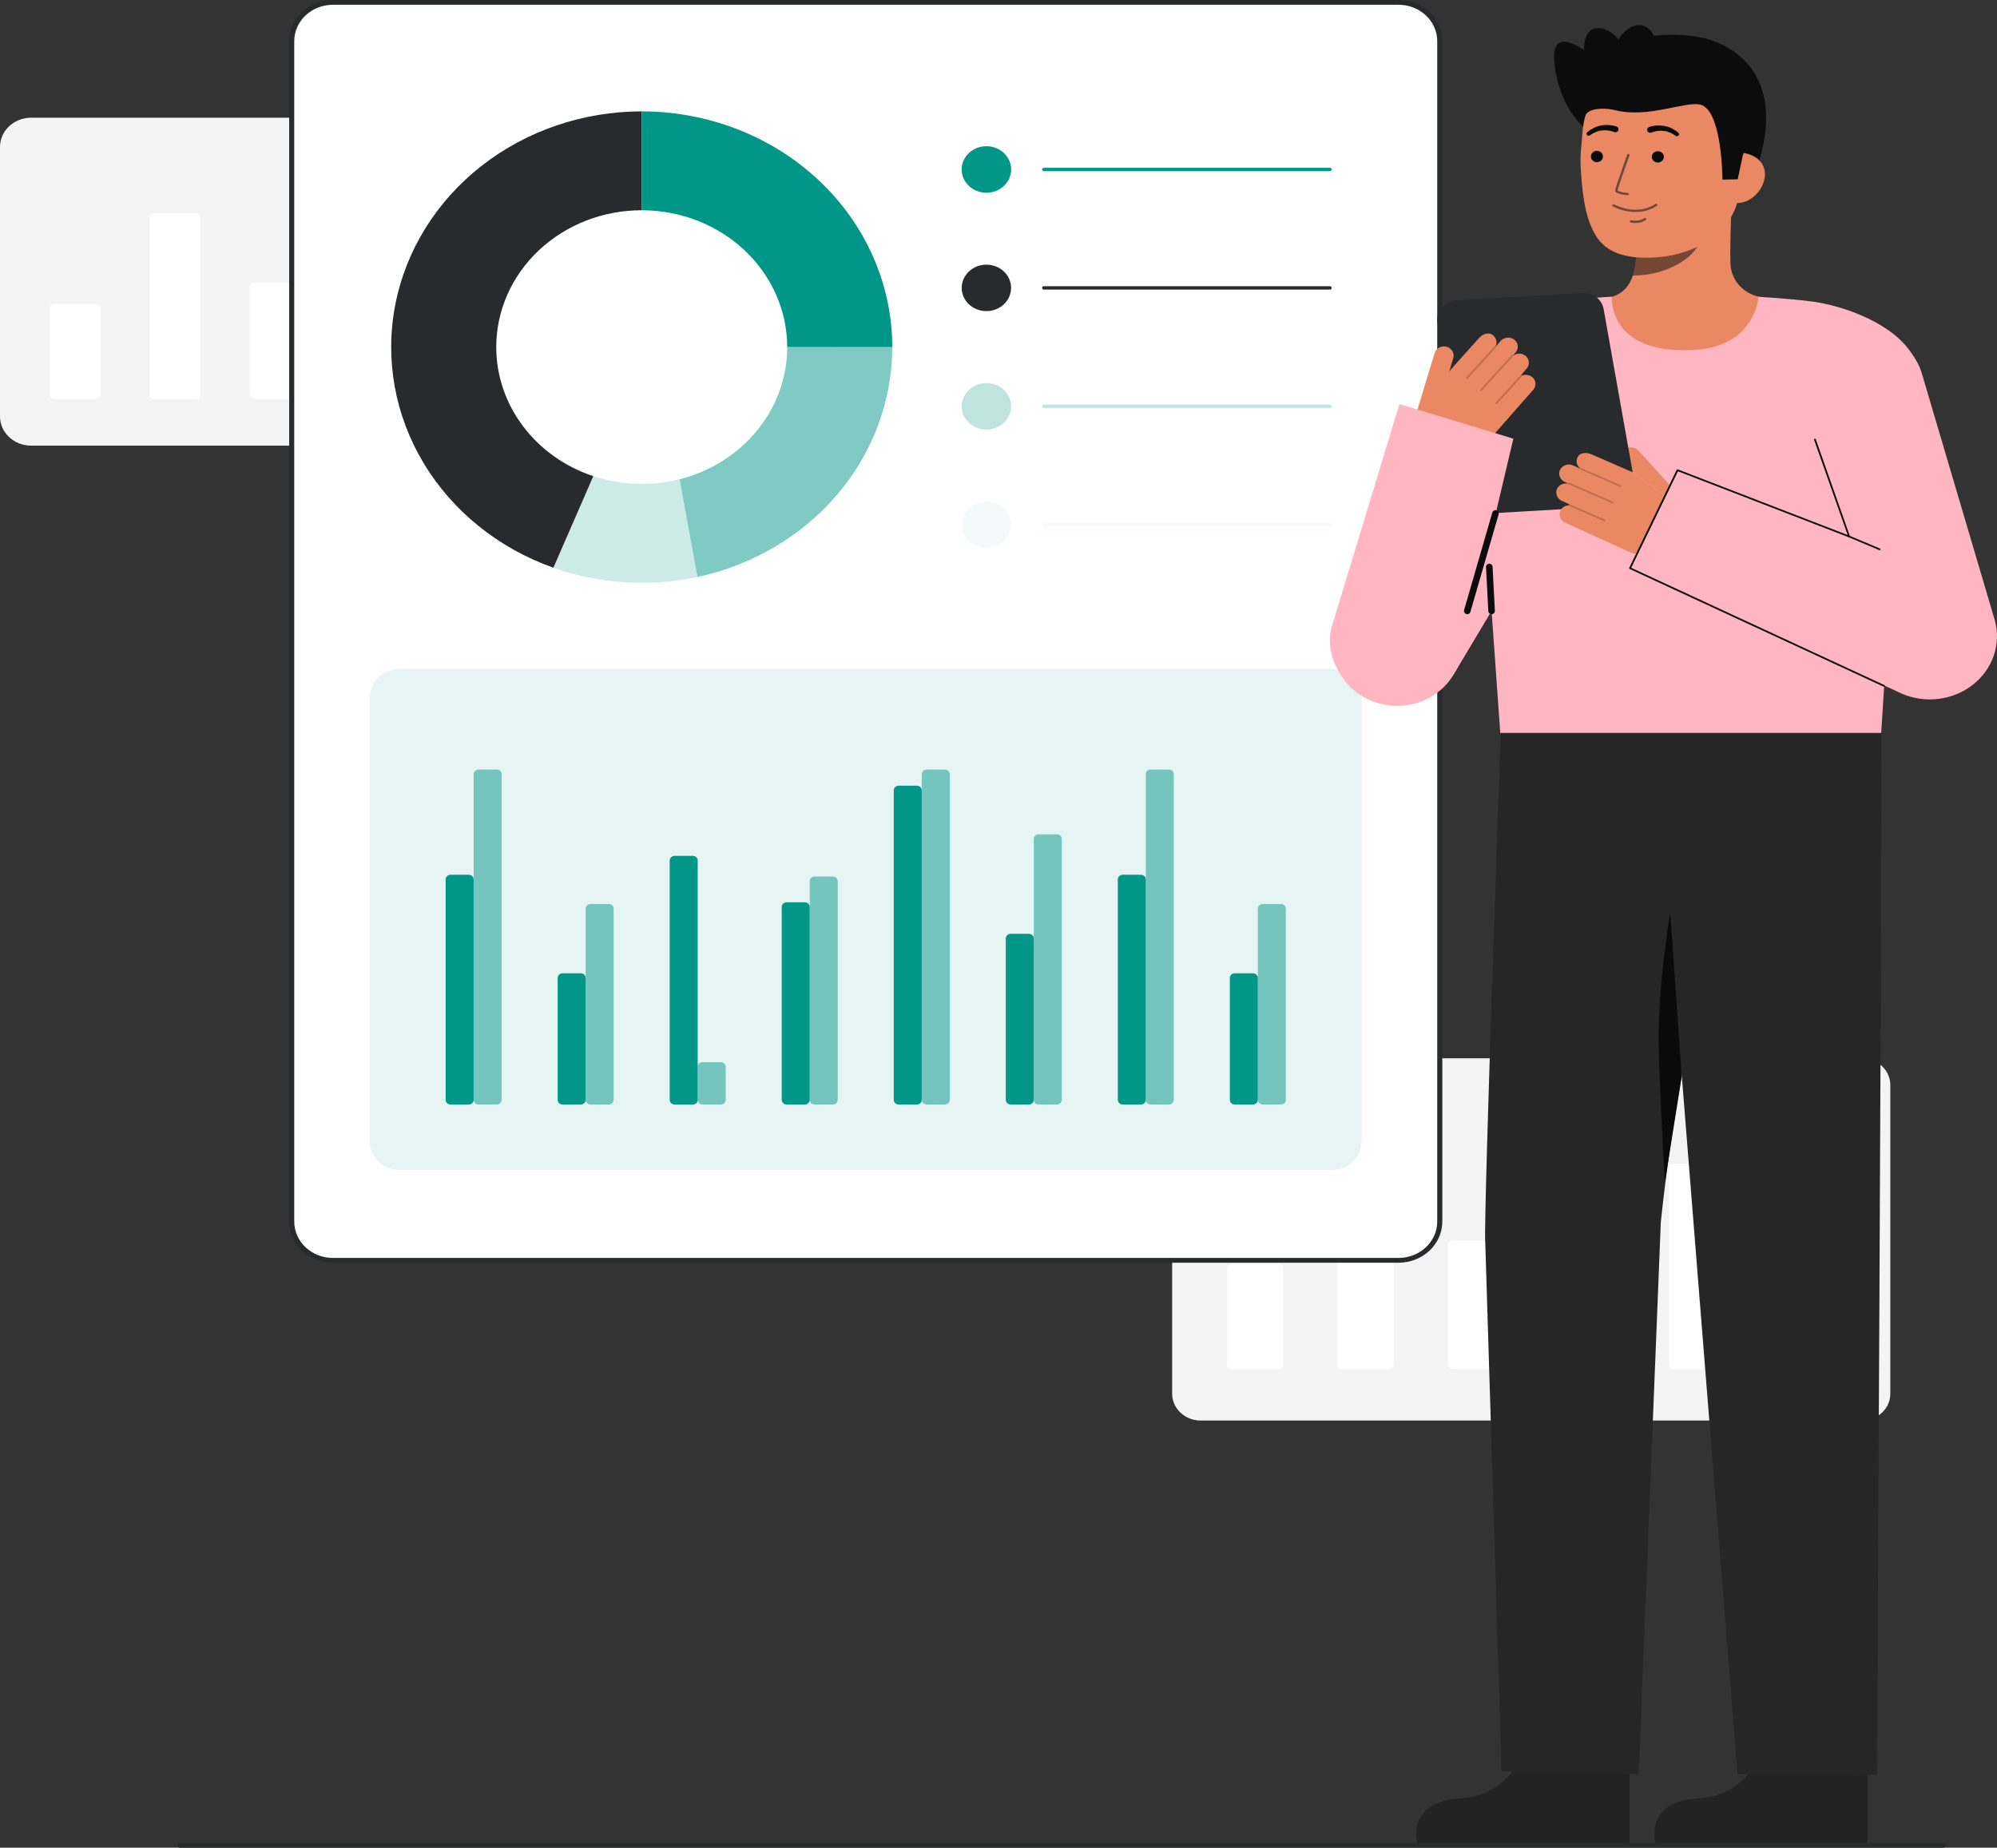 <svg width="228" height="211" viewBox="0 0 228 211" fill="none" xmlns="http://www.w3.org/2000/svg">
<rect x="0" y="0" width="228" height="211" fill="#333333" stroke="none"/>
<path d="M212.568 120.853H137.079C135.283 120.853 133.827 122.223 133.827 123.913V159.161C133.827 160.851 135.283 162.221 137.079 162.221H212.568C214.364 162.221 215.82 160.851 215.82 159.161V123.913C215.82 122.223 214.364 120.853 212.568 120.853Z" fill="#F4F4F4"/>
<path d="M183.746 144.344H178.513C178.194 144.344 177.936 144.587 177.936 144.887V155.802C177.936 156.102 178.194 156.345 178.513 156.345H183.746C184.065 156.345 184.323 156.102 184.323 155.802V144.887C184.323 144.587 184.065 144.344 183.746 144.344Z" fill="white"/>
<path d="M196.358 132.887H191.124C190.806 132.887 190.547 133.131 190.547 133.43V155.802C190.547 156.102 190.806 156.345 191.124 156.345H196.358C196.676 156.345 196.935 156.102 196.935 155.802V133.43C196.935 133.131 196.676 132.887 196.358 132.887Z" fill="white"/>
<path d="M208.969 141.653H203.736C203.418 141.653 203.159 141.896 203.159 142.196V155.802C203.159 156.102 203.418 156.345 203.736 156.345H208.969C209.288 156.345 209.546 156.102 209.546 155.802V142.196C209.546 141.896 209.288 141.653 208.969 141.653Z" fill="white"/>
<path d="M145.91 144.344H140.677C140.358 144.344 140.1 144.587 140.1 144.887V155.802C140.1 156.102 140.358 156.345 140.677 156.345H145.91C146.229 156.345 146.487 156.102 146.487 155.802V144.887C146.487 144.587 146.229 144.344 145.91 144.344Z" fill="white"/>
<path d="M158.522 132.887H153.288C152.97 132.887 152.711 133.131 152.711 133.43V155.802C152.711 156.102 152.97 156.345 153.288 156.345H158.522C158.84 156.345 159.099 156.102 159.099 155.802V133.43C159.099 133.131 158.84 132.887 158.522 132.887Z" fill="white"/>
<path d="M171.134 141.653H165.901C165.582 141.653 165.324 141.896 165.324 142.196V155.802C165.324 156.102 165.582 156.345 165.901 156.345H171.134C171.453 156.345 171.711 156.102 171.711 155.802V142.196C171.711 141.896 171.453 141.653 171.134 141.653Z" fill="white"/>
<path d="M180.856 14.575C180.856 14.575 177.862 12.137 177.45 6.933C177.129 2.905 180.857 5.735 180.857 5.735C180.857 5.735 180.657 2.832 182.863 3.258C185.07 3.685 186.103 6.786 186.103 6.786" fill="#0C0C0C"/>
<path d="M194.355 4.321C194.355 4.321 205.332 6.134 200.331 19.98H197.354" fill="#0C0C0C"/>
<path d="M201.608 198.639C201.608 198.639 200.302 205.008 193.964 205.365C187.626 205.721 189 210.471 189 210.471H213.221V199.084L201.608 198.639Z" fill="#232323"/>
<path d="M214.864 82.438C214.864 82.438 214.787 80.523 214.803 84.866C214.864 101.069 214.29 202.705 214.29 202.705L198.374 202.579L188.733 81.779L214.864 82.438Z" fill="#262626"/>
<path d="M174.43 198.639C174.43 198.639 173.124 205.008 166.786 205.365C160.448 205.721 161.823 210.471 161.823 210.471H186.043V199.084L174.43 198.639Z" fill="#232323"/>
<path d="M171.352 83.695C171.352 83.695 169.363 139.072 169.57 141.779L171.44 202.285L187.092 202.557L189.616 139.589C189.616 139.589 191.271 122.22 195.731 106.091C198.012 97.813 199.386 89.337 199.829 80.795L171.352 83.695Z" fill="#262626"/>
<path d="M192.002 122.958L190.697 104.175C190.697 104.175 189.356 111.983 189.356 118.714C189.356 122.004 190.076 135.029 190.076 135.029L192.002 122.958Z" fill="#0A0A0A"/>
<path d="M181.993 34.374C182.042 34.368 182.583 42.809 193.003 42.073C200.218 41.565 202.79 34.362 202.955 34.362C202.178 34.207 201.216 33.971 200.834 33.89C200.002 33.708 199.248 33.292 198.673 32.697C198.097 32.102 197.728 31.356 197.615 30.559C197.404 29.361 197.761 23.241 197.651 22.03L186.577 24.357C186.732 26.913 187.815 32.84 184.019 33.889C183.388 34.063 182.707 34.223 181.993 34.374Z" fill="#E98862"/>
<path opacity="0.52" d="M186.422 31.467C186.596 30.941 186.708 30.399 186.756 29.85C186.877 28.597 186.853 27.336 186.683 26.088C188.934 25.802 191.054 24.928 192.804 23.565C193.009 24.28 194.14 27.403 193.827 28.081C193.235 29.365 190.454 31.467 186.422 31.467Z" fill="#0C0C0C"/>
<path d="M188.388 29.428C192.773 29.335 198.175 27.072 198.647 21.509L199.072 16.489C199.544 10.926 196.821 6.183 191.255 5.765C185.688 5.347 181.145 9.545 180.673 15.108L180.485 17.33C180.434 18.094 180.439 18.861 180.499 19.624C180.644 21.643 180.869 24.714 182.166 26.862C183.39 28.891 185.586 29.487 188.388 29.428Z" fill="#E98862"/>
<path opacity="0.52" d="M186.728 24.211C185.825 24.192 184.94 23.975 184.144 23.575C184.111 23.559 184.085 23.532 184.074 23.498C184.062 23.465 184.065 23.428 184.082 23.397C184.099 23.366 184.129 23.342 184.164 23.331C184.2 23.32 184.238 23.323 184.272 23.339C185.99 24.16 187.604 24.158 188.939 23.331C188.966 23.314 188.994 23.298 189.022 23.283C189.056 23.267 189.095 23.265 189.13 23.277C189.165 23.288 189.195 23.312 189.211 23.344C189.227 23.376 189.23 23.412 189.217 23.445C189.205 23.479 189.18 23.506 189.146 23.521C189.135 23.527 189.117 23.538 189.094 23.553C188.392 23.989 187.568 24.218 186.728 24.211Z" fill="#0C0C0C"/>
<path opacity="0.52" d="M186.681 25.468C186.517 25.467 186.355 25.453 186.194 25.426C186.176 25.423 186.158 25.417 186.143 25.407C186.127 25.398 186.113 25.386 186.103 25.372C186.092 25.357 186.085 25.341 186.081 25.324C186.076 25.307 186.076 25.29 186.079 25.272C186.082 25.255 186.089 25.239 186.099 25.224C186.109 25.209 186.122 25.197 186.137 25.187C186.152 25.177 186.169 25.17 186.187 25.166C186.205 25.162 186.224 25.162 186.242 25.165C187.209 25.324 187.704 24.933 187.724 24.916C187.753 24.893 187.789 24.881 187.827 24.884C187.864 24.886 187.899 24.902 187.923 24.928C187.948 24.955 187.96 24.99 187.958 25.025C187.955 25.06 187.938 25.093 187.91 25.116C187.556 25.363 187.121 25.488 186.681 25.468Z" fill="#0C0C0C"/>
<path d="M182.325 18.52C182.704 18.52 183.012 18.23 183.012 17.873C183.012 17.515 182.704 17.225 182.325 17.225C181.945 17.225 181.637 17.515 181.637 17.873C181.637 18.23 181.945 18.52 182.325 18.52Z" fill="#0C0C0C"/>
<path d="M189.277 18.561C189.657 18.561 189.965 18.271 189.965 17.913C189.965 17.556 189.657 17.266 189.277 17.266C188.897 17.266 188.589 17.556 188.589 17.913C188.589 18.271 188.897 18.561 189.277 18.561Z" fill="#0C0C0C"/>
<path d="M198.157 23.178C199.849 23.305 201.365 21.705 201.499 20.113C201.634 18.521 200.338 17.54 198.646 17.413L197.684 18.414L196.703 23.069L198.157 23.178Z" fill="#E98862"/>
<path d="M169.046 52.958C169.374 56.587 170.971 79.226 171.287 83.696H214.78C215.026 79.664 216.129 62.037 217.061 54.154C217.951 46.631 219.696 42.865 218.416 40.641C216.326 37.006 210.615 34.906 206.721 34.41C204.343 34.107 200.766 33.89 200.766 33.89C200.766 33.89 200.463 39.654 193.242 39.975C183.412 40.411 184.069 33.89 184.02 33.89C182.427 33.89 173.33 34.838 171.104 36.08C165.04 39.459 168.349 45.268 169.046 52.958Z" fill="#FFB6C1"/>
<path d="M196.655 20.511C196.655 20.511 196.644 12.596 194.14 11.95C192.472 11.519 188.211 13.518 184.462 12.596C182.821 12.193 181.216 12.481 181.003 13.209C180.919 13.498 180.183 9.23 183.012 6.205C185.265 3.796 192.094 3.507 195.12 4.534C203.497 7.378 198.97 17.782 198.97 17.782L198.396 20.474L196.655 20.511Z" fill="#0C0C0C"/>
<g opacity="0.52">
<path d="M185.838 22.287H185.827C185.282 22.248 184.372 22.124 184.403 21.74C184.429 21.422 185.635 18.056 185.773 17.674C185.785 17.641 185.81 17.613 185.843 17.598C185.876 17.583 185.915 17.58 185.949 17.591C185.984 17.602 186.013 17.626 186.03 17.657C186.046 17.689 186.049 17.724 186.037 17.757C185.501 19.248 184.698 21.544 184.68 21.76C184.727 21.855 185.283 21.985 185.848 22.026C185.884 22.029 185.917 22.044 185.94 22.07C185.964 22.095 185.976 22.128 185.975 22.161C185.973 22.195 185.958 22.227 185.933 22.25C185.907 22.274 185.873 22.287 185.838 22.288V22.287Z" fill="#0C0C0C"/>
</g>
<path d="M184.257 15.069C183.817 14.898 183.337 14.839 182.865 14.899C182.625 14.927 182.391 14.989 182.171 15.084C181.946 15.179 181.735 15.301 181.542 15.445L181.526 15.456C181.477 15.492 181.414 15.509 181.351 15.502C181.289 15.495 181.232 15.466 181.192 15.42C181.152 15.374 181.133 15.315 181.139 15.256C181.145 15.197 181.175 15.143 181.223 15.105C181.437 14.918 181.675 14.757 181.932 14.626C182.192 14.492 182.472 14.396 182.763 14.34C183.054 14.281 183.352 14.26 183.649 14.278C183.955 14.293 184.257 14.349 184.546 14.444C184.636 14.475 184.709 14.537 184.75 14.619C184.791 14.7 184.796 14.793 184.764 14.878C184.733 14.963 184.667 15.032 184.581 15.072C184.495 15.111 184.396 15.116 184.305 15.087C184.297 15.084 184.288 15.081 184.28 15.078L184.257 15.069Z" fill="#0C0C0C"/>
<path d="M188.296 14.499C188.87 14.313 189.486 14.277 190.079 14.394C190.37 14.45 190.65 14.546 190.91 14.68C191.167 14.811 191.405 14.972 191.619 15.159C191.666 15.198 191.695 15.252 191.701 15.311C191.707 15.369 191.688 15.428 191.648 15.473C191.609 15.519 191.552 15.548 191.49 15.556C191.428 15.563 191.366 15.547 191.316 15.511L191.3 15.5C191.107 15.355 190.896 15.234 190.671 15.139C190.45 15.044 190.216 14.981 189.976 14.953C189.505 14.893 189.024 14.952 188.585 15.123L188.564 15.132C188.476 15.169 188.376 15.171 188.286 15.139C188.196 15.107 188.123 15.042 188.084 14.959C188.045 14.877 188.042 14.782 188.076 14.698C188.11 14.613 188.179 14.544 188.267 14.507C188.277 14.505 188.286 14.501 188.296 14.499Z" fill="#0C0C0C"/>
<path d="M188.883 6.612C189.392 4.9 188.803 3.249 187.567 2.924C186.332 2.598 184.917 3.722 184.408 5.433C183.899 7.145 184.488 8.796 185.724 9.121C186.96 9.447 188.374 8.323 188.883 6.612Z" fill="#0C0C0C"/>
<path d="M70.672 13.443H3.55C1.589 13.443 0 14.938 0 16.783V47.55C0 49.395 1.589 50.89 3.55 50.89H70.672C72.632 50.89 74.222 49.395 74.222 47.55V16.783C74.222 14.938 72.632 13.443 70.672 13.443Z" fill="#F4F4F4"/>
<path d="M45.188 34.706H40.45C40.162 34.706 39.928 34.926 39.928 35.198V45.079C39.928 45.351 40.162 45.571 40.45 45.571H45.188C45.476 45.571 45.71 45.351 45.71 45.079V35.198C45.71 34.926 45.476 34.706 45.188 34.706Z" fill="white"/>
<path d="M56.605 24.336H51.867C51.579 24.336 51.345 24.556 51.345 24.828V45.079C51.345 45.351 51.579 45.571 51.867 45.571H56.605C56.893 45.571 57.127 45.351 57.127 45.079V24.828C57.127 24.556 56.893 24.336 56.605 24.336Z" fill="white"/>
<path d="M68.022 32.271H63.284C62.995 32.271 62.762 32.491 62.762 32.763V45.079C62.762 45.351 62.995 45.571 63.284 45.571H68.022C68.31 45.571 68.544 45.351 68.544 45.079V32.763C68.544 32.491 68.31 32.271 68.022 32.271Z" fill="white"/>
<path d="M10.938 34.706H6.2C5.912 34.706 5.678 34.926 5.678 35.198V45.079C5.678 45.351 5.912 45.571 6.2 45.571H10.938C11.226 45.571 11.46 45.351 11.46 45.079V35.198C11.46 34.926 11.226 34.706 10.938 34.706Z" fill="white"/>
<path d="M22.355 24.336H17.617C17.328 24.336 17.095 24.556 17.095 24.828V45.079C17.095 45.351 17.328 45.571 17.617 45.571H22.355C22.643 45.571 22.877 45.351 22.877 45.079V24.828C22.877 24.556 22.643 24.336 22.355 24.336Z" fill="white"/>
<path d="M33.771 32.271H29.033C28.745 32.271 28.511 32.491 28.511 32.763V45.079C28.511 45.351 28.745 45.571 29.033 45.571H33.771C34.059 45.571 34.293 45.351 34.293 45.079V32.763C34.293 32.491 34.059 32.271 33.771 32.271Z" fill="white"/>
<path d="M159.678 0.272H38.008C35.411 0.272 33.305 2.254 33.305 4.698V139.501C33.305 141.945 35.411 143.927 38.008 143.927H159.678C162.275 143.927 164.381 141.945 164.381 139.501V4.698C164.381 2.254 162.275 0.272 159.678 0.272Z" fill="white"/>
<path d="M159.677 144.199H38.008C36.684 144.197 35.415 143.702 34.48 142.821C33.544 141.941 33.017 140.746 33.016 139.501V4.698C33.017 3.452 33.544 2.258 34.48 1.378C35.415 0.497 36.684 0.001 38.008 0L159.677 0C161.001 0.001 162.27 0.497 163.206 1.378C164.142 2.258 164.668 3.452 164.67 4.698V139.501C164.668 140.746 164.142 141.941 163.206 142.821C162.27 143.702 161.001 144.197 159.677 144.199ZM38.008 0.544C36.838 0.546 35.716 0.984 34.888 1.762C34.061 2.541 33.596 3.597 33.594 4.698V139.501C33.596 140.602 34.061 141.658 34.888 142.436C35.716 143.215 36.838 143.653 38.008 143.654H159.677C160.847 143.653 161.969 143.215 162.797 142.436C163.624 141.658 164.09 140.602 164.091 139.501V4.698C164.09 3.597 163.624 2.541 162.797 1.762C161.969 0.984 160.847 0.546 159.677 0.544H38.008Z" fill="#292A2E"/>
<path d="M112.619 22.006C114.176 22.006 115.438 20.819 115.438 19.353C115.438 17.888 114.176 16.7 112.619 16.7C111.062 16.7 109.799 17.888 109.799 19.353C109.799 20.819 111.062 22.006 112.619 22.006Z" fill="#FFB6C1"/>
<path d="M112.619 22.006C114.176 22.006 115.438 20.819 115.438 19.353C115.438 17.888 114.176 16.7 112.619 16.7C111.062 16.7 109.799 17.888 109.799 19.353C109.799 20.819 111.062 22.006 112.619 22.006Z" fill="#009688"/>
<path d="M112.619 35.529C114.176 35.529 115.438 34.342 115.438 32.876C115.438 31.411 114.176 30.223 112.619 30.223C111.062 30.223 109.799 31.411 109.799 32.876C109.799 34.342 111.062 35.529 112.619 35.529Z" fill="#292A2E"/>
<path opacity="0.5" d="M112.619 49.052C114.176 49.052 115.438 47.864 115.438 46.399C115.438 44.934 114.176 43.746 112.619 43.746C111.062 43.746 109.799 44.934 109.799 46.399C109.799 47.864 111.062 49.052 112.619 49.052Z" fill="#80CAC3"/>
<path opacity="0.2" d="M112.619 62.575C114.176 62.575 115.438 61.388 115.438 59.922C115.438 58.457 114.176 57.27 112.619 57.27C111.062 57.27 109.799 58.457 109.799 59.922C109.799 61.388 111.062 62.575 112.619 62.575Z" fill="#CCEAE7"/>
<path d="M56.657 39.638C56.658 42.872 57.724 46.025 59.709 48.665C61.694 51.305 64.5 53.3 67.74 54.377L63.183 64.833C56.915 62.611 51.675 58.389 48.376 52.904C45.076 47.42 43.926 41.019 45.125 34.819C46.325 28.618 49.799 23.01 54.941 18.971C60.083 14.933 66.568 12.72 73.266 12.719V24.009C68.861 24.009 64.637 25.656 61.522 28.587C58.407 31.518 56.657 35.493 56.657 39.638Z" fill="#292A2E"/>
<path d="M101.873 39.638H89.875C89.875 35.493 88.125 31.518 85.01 28.587C81.895 25.656 77.671 24.009 73.266 24.009V12.719C80.853 12.719 88.129 15.555 93.494 20.604C98.858 25.652 101.872 32.499 101.873 39.638Z" fill="#009688"/>
<path opacity="0.5" d="M101.873 39.638C101.872 45.737 99.671 51.656 95.63 56.425C91.589 61.194 85.947 64.531 79.628 65.889L77.595 54.73C81.12 53.834 84.233 51.87 86.452 49.142C88.672 46.414 89.875 43.075 89.876 39.639L101.873 39.638Z" fill="#009688"/>
<path opacity="0.2" d="M79.628 65.889C74.155 67.056 68.438 66.689 63.184 64.835L67.741 54.377C70.913 55.425 74.348 55.547 77.595 54.729L79.628 65.889Z" fill="#009688"/>
<path d="M151.836 19.546H119.181C119.127 19.546 119.075 19.526 119.036 19.489C118.998 19.453 118.977 19.404 118.977 19.353C118.977 19.302 118.998 19.253 119.036 19.217C119.075 19.181 119.127 19.161 119.181 19.161H151.836C151.891 19.161 151.943 19.181 151.981 19.217C152.019 19.253 152.041 19.302 152.041 19.353C152.041 19.404 152.019 19.453 151.981 19.489C151.943 19.526 151.891 19.546 151.836 19.546Z" fill="#009688"/>
<path d="M151.836 33.07H119.181C119.127 33.07 119.075 33.05 119.036 33.014C118.998 32.977 118.977 32.928 118.977 32.877C118.977 32.827 118.998 32.778 119.036 32.741C119.075 32.705 119.127 32.685 119.181 32.685H151.836C151.891 32.685 151.943 32.705 151.981 32.741C152.019 32.778 152.041 32.827 152.041 32.877C152.041 32.928 152.019 32.977 151.981 33.014C151.943 33.05 151.891 33.07 151.836 33.07Z" fill="#292A2E"/>
<g opacity="0.5">
<path d="M151.837 46.592H119.181C119.128 46.59 119.078 46.569 119.042 46.533C119.005 46.497 118.984 46.45 118.984 46.4C118.984 46.35 119.005 46.302 119.042 46.266C119.078 46.23 119.128 46.209 119.181 46.207H151.837C151.864 46.206 151.891 46.211 151.917 46.22C151.943 46.229 151.966 46.243 151.986 46.261C152.006 46.279 152.022 46.301 152.032 46.324C152.043 46.348 152.049 46.374 152.049 46.4C152.049 46.426 152.043 46.451 152.032 46.475C152.022 46.499 152.006 46.52 151.986 46.538C151.966 46.556 151.943 46.57 151.917 46.58C151.891 46.589 151.864 46.593 151.837 46.592Z" fill="#80CAC3"/>
</g>
<g opacity="0.2">
<path d="M151.837 60.115H119.181C119.128 60.113 119.078 60.092 119.042 60.056C119.005 60.02 118.984 59.972 118.984 59.923C118.984 59.873 119.005 59.825 119.042 59.789C119.078 59.753 119.128 59.732 119.181 59.73H151.837C151.864 59.729 151.891 59.734 151.917 59.743C151.943 59.752 151.966 59.766 151.986 59.784C152.006 59.802 152.022 59.824 152.032 59.847C152.043 59.871 152.049 59.897 152.049 59.923C152.049 59.949 152.043 59.974 152.032 59.998C152.022 60.022 152.006 60.043 151.986 60.061C151.966 60.079 151.943 60.093 151.917 60.102C151.891 60.112 151.864 60.116 151.837 60.115Z" fill="#CCEAE7"/>
</g>
<g opacity="0.1">
<path d="M151.977 133.611H45.708C44.784 133.61 43.898 133.264 43.245 132.649C42.592 132.034 42.224 131.201 42.223 130.331V79.667C42.224 78.798 42.592 77.964 43.245 77.35C43.898 76.735 44.784 76.389 45.708 76.388H151.977C152.901 76.389 153.787 76.735 154.44 77.349C155.093 77.964 155.461 78.798 155.462 79.667V130.331C155.461 131.201 155.093 132.034 154.44 132.649C153.787 133.264 152.901 133.61 151.977 133.611Z" fill="#009688"/>
</g>
<path opacity="0.5" d="M56.709 87.881H54.64C54.329 87.881 54.077 88.118 54.077 88.411V125.602C54.077 125.895 54.329 126.133 54.64 126.133H56.709C57.021 126.133 57.273 125.895 57.273 125.602V88.411C57.273 88.118 57.021 87.881 56.709 87.881Z" fill="#009688"/>
<path d="M53.513 99.895H51.444C51.132 99.895 50.88 100.133 50.88 100.426V125.603C50.88 125.896 51.132 126.133 51.444 126.133H53.513C53.824 126.133 54.076 125.896 54.076 125.603V100.426C54.076 100.133 53.824 99.895 53.513 99.895Z" fill="#009688"/>
<path opacity="0.5" d="M82.29 121.293H80.221C79.91 121.293 79.658 121.53 79.658 121.823V125.603C79.658 125.896 79.91 126.133 80.221 126.133H82.29C82.602 126.133 82.854 125.896 82.854 125.603V121.823C82.854 121.53 82.602 121.293 82.29 121.293Z" fill="#009688"/>
<path d="M79.094 97.735H77.025C76.713 97.735 76.461 97.972 76.461 98.265V125.602C76.461 125.895 76.713 126.133 77.025 126.133H79.094C79.405 126.133 79.657 125.895 79.657 125.602V98.265C79.657 97.972 79.405 97.735 79.094 97.735Z" fill="#009688"/>
<path opacity="0.5" d="M69.5 103.236H67.431C67.12 103.236 66.867 103.474 66.867 103.767V125.602C66.867 125.895 67.12 126.133 67.431 126.133H69.5C69.811 126.133 70.064 125.895 70.064 125.602V103.767C70.064 103.474 69.811 103.236 69.5 103.236Z" fill="#009688"/>
<path d="M66.303 111.147H64.234C63.923 111.147 63.67 111.385 63.67 111.678V125.602C63.67 125.895 63.923 126.133 64.234 126.133H66.303C66.614 126.133 66.867 125.895 66.867 125.602V111.678C66.867 111.385 66.614 111.147 66.303 111.147Z" fill="#009688"/>
<path opacity="0.5" d="M120.661 95.279H118.592C118.281 95.279 118.028 95.516 118.028 95.809V125.603C118.028 125.896 118.281 126.133 118.592 126.133H120.661C120.972 126.133 121.225 125.896 121.225 125.603V95.809C121.225 95.516 120.972 95.279 120.661 95.279Z" fill="#009688"/>
<path d="M117.464 106.638H115.395C115.084 106.638 114.832 106.876 114.832 107.169V125.603C114.832 125.896 115.084 126.133 115.395 126.133H117.464C117.776 126.133 118.028 125.896 118.028 125.603V107.169C118.028 106.876 117.776 106.638 117.464 106.638Z" fill="#009688"/>
<path opacity="0.5" d="M95.08 100.092H93.011C92.7 100.092 92.448 100.329 92.448 100.622V125.602C92.448 125.895 92.7 126.133 93.011 126.133H95.08C95.392 126.133 95.644 125.895 95.644 125.602V100.622C95.644 100.329 95.392 100.092 95.08 100.092Z" fill="#009688"/>
<path d="M91.884 103.04H89.815C89.503 103.04 89.251 103.277 89.251 103.57V125.602C89.251 125.895 89.503 126.133 89.815 126.133H91.884C92.195 126.133 92.447 125.895 92.447 125.602V103.57C92.447 103.277 92.195 103.04 91.884 103.04Z" fill="#009688"/>
<path opacity="0.5" d="M107.87 87.881H105.802C105.49 87.881 105.238 88.118 105.238 88.411V125.602C105.238 125.895 105.49 126.133 105.802 126.133H107.87C108.182 126.133 108.434 125.895 108.434 125.602V88.411C108.434 88.118 108.182 87.881 107.87 87.881Z" fill="#009688"/>
<path d="M104.674 89.724H102.605C102.294 89.724 102.042 89.961 102.042 90.254V125.602C102.042 125.895 102.294 126.133 102.605 126.133H104.674C104.986 126.133 105.238 125.895 105.238 125.602V90.254C105.238 89.961 104.986 89.724 104.674 89.724Z" fill="#009688"/>
<path opacity="0.5" d="M133.451 87.881H131.382C131.071 87.881 130.818 88.118 130.818 88.411V125.602C130.818 125.895 131.071 126.133 131.382 126.133H133.451C133.762 126.133 134.015 125.895 134.015 125.602V88.411C134.015 88.118 133.762 87.881 133.451 87.881Z" fill="#009688"/>
<path d="M130.255 99.895H128.186C127.874 99.895 127.622 100.133 127.622 100.426V125.603C127.622 125.896 127.874 126.133 128.186 126.133H130.255C130.566 126.133 130.818 125.896 130.818 125.603V100.426C130.818 100.133 130.566 99.895 130.255 99.895Z" fill="#009688"/>
<path opacity="0.5" d="M146.242 103.236H144.173C143.861 103.236 143.609 103.474 143.609 103.767V125.602C143.609 125.895 143.861 126.133 144.173 126.133H146.242C146.553 126.133 146.805 125.895 146.805 125.602V103.767C146.805 103.474 146.553 103.236 146.242 103.236Z" fill="#009688"/>
<path d="M143.045 111.147H140.976C140.664 111.147 140.412 111.385 140.412 111.678V125.602C140.412 125.895 140.664 126.133 140.976 126.133H143.045C143.356 126.133 143.609 125.895 143.609 125.602V111.678C143.609 111.385 143.356 111.147 143.045 111.147Z" fill="#009688"/>
<path d="M159.498 80.607C158.212 80.605 156.948 80.286 155.832 79.683C154.717 79.079 153.788 78.212 153.139 77.166C152.49 76.121 152.143 74.934 152.132 73.723C152.121 72.512 152.447 71.32 153.077 70.264L170.658 40.838C171.13 40.04 171.765 39.337 172.527 38.769C173.289 38.202 174.162 37.782 175.097 37.534C176.032 37.285 177.009 37.213 177.974 37.321C178.939 37.428 179.871 37.715 180.718 38.163C181.565 38.611 182.309 39.212 182.908 39.931C183.507 40.65 183.95 41.474 184.21 42.355C184.47 43.236 184.542 44.156 184.423 45.063C184.304 45.97 183.996 46.846 183.516 47.641L165.936 77.067C165.294 78.142 164.359 79.037 163.228 79.659C162.096 80.281 160.809 80.608 159.498 80.607Z" fill="#FFB6C1"/>
<path d="M170.297 69.765L170.034 64.747" stroke="#0C0C0C" stroke-width="0.75" stroke-linecap="round" stroke-linejoin="round"/>
<path d="M191.613 56.468L187.064 51.457C186.966 51.349 186.846 51.261 186.711 51.199C186.576 51.136 186.429 51.1 186.278 51.093C186.128 51.086 185.978 51.107 185.836 51.157C185.695 51.206 185.566 51.281 185.457 51.379C185.253 51.575 185.136 51.837 185.129 52.111C185.122 52.385 185.226 52.652 185.42 52.856L186.392 53.927L191.255 57.403L191.613 56.468Z" fill="#E98862"/>
<path d="M184.478 57.788L170.115 58.63C169.538 58.664 168.969 58.496 168.516 58.158C168.064 57.819 167.761 57.336 167.666 56.799L164.117 36.853C164.063 36.55 164.077 36.239 164.159 35.941C164.241 35.643 164.388 35.364 164.592 35.123C164.795 34.882 165.05 34.684 165.34 34.541C165.63 34.399 165.949 34.316 166.276 34.296L180.639 33.454C181.216 33.42 181.785 33.589 182.237 33.927C182.69 34.265 182.993 34.749 183.088 35.285L186.636 55.231C186.69 55.535 186.675 55.846 186.594 56.144C186.512 56.442 186.365 56.72 186.161 56.961C185.958 57.202 185.703 57.401 185.413 57.543C185.123 57.685 184.805 57.769 184.478 57.788Z" fill="#292A2E"/>
<path d="M186.392 53.927L181.677 51.873C181.156 51.636 180.358 51.659 180.114 52.225C180.005 52.437 179.976 52.678 180.031 52.908C180.086 53.137 180.222 53.343 180.417 53.49C180.414 53.495 180.41 53.499 180.407 53.504C180.406 53.508 180.405 53.512 180.404 53.516L179.602 53.151C179.455 53.083 179.293 53.048 179.129 53.047C178.965 53.045 178.802 53.078 178.653 53.143C178.504 53.208 178.373 53.303 178.267 53.422C178.162 53.541 178.087 53.68 178.046 53.829C177.985 54.069 178.015 54.321 178.129 54.542C178.244 54.764 178.436 54.941 178.674 55.044L179.015 55.2C179.015 55.212 179.017 55.223 179.021 55.234C178.767 55.18 178.501 55.212 178.269 55.324C178.038 55.435 177.855 55.621 177.754 55.847C177.651 56.103 177.655 56.387 177.766 56.641C177.876 56.895 178.085 57.099 178.35 57.214L179.189 57.595C179.173 57.598 179.158 57.604 179.144 57.613C179.131 57.622 179.121 57.634 179.114 57.648C179.105 57.665 179.103 57.685 179.107 57.704C178.871 57.714 178.645 57.794 178.461 57.934C178.278 58.074 178.146 58.266 178.087 58.481C178.027 58.721 178.056 58.972 178.171 59.194C178.285 59.415 178.477 59.593 178.715 59.696L185.866 62.955C186.867 63.411 187.989 63.575 189.09 63.427C190.19 63.279 191.218 62.825 192.043 62.123L194.696 59.864L186.392 53.927Z" fill="#E98862"/>
<g opacity="0.2">
<path d="M185.073 55.546C185.061 55.568 185.04 55.586 185.015 55.594C184.99 55.602 184.962 55.601 184.938 55.59L180.455 53.631C180.443 53.626 180.432 53.618 180.423 53.609C180.414 53.599 180.407 53.588 180.402 53.576C180.398 53.565 180.395 53.552 180.396 53.539C180.397 53.527 180.4 53.514 180.406 53.503C180.411 53.491 180.419 53.481 180.429 53.472C180.439 53.464 180.451 53.457 180.463 53.453C180.476 53.449 180.49 53.447 180.503 53.447C180.516 53.448 180.53 53.451 180.542 53.456L185.025 55.415C185.05 55.425 185.069 55.445 185.078 55.469C185.087 55.493 185.086 55.519 185.075 55.543L185.073 55.546Z" fill="#0C0C0C"/>
</g>
<g opacity="0.2">
<path d="M184.21 57.43C184.198 57.453 184.177 57.47 184.152 57.478C184.127 57.487 184.099 57.486 184.075 57.475L179.073 55.289C179.049 55.279 179.03 55.259 179.02 55.235C179.011 55.211 179.012 55.185 179.024 55.162C179.036 55.139 179.057 55.122 179.082 55.113C179.107 55.104 179.135 55.105 179.16 55.115L184.161 57.3C184.186 57.311 184.205 57.331 184.214 57.355C184.223 57.379 184.222 57.405 184.211 57.428L184.21 57.43Z" fill="#0C0C0C"/>
</g>
<g opacity="0.2">
<path d="M183.287 59.475C183.275 59.498 183.255 59.515 183.229 59.523C183.204 59.532 183.177 59.53 183.152 59.52L179.162 57.776C179.15 57.771 179.139 57.763 179.13 57.754C179.121 57.745 179.114 57.734 179.11 57.722C179.105 57.71 179.103 57.697 179.104 57.685C179.104 57.672 179.107 57.66 179.113 57.648C179.119 57.637 179.127 57.627 179.137 57.618C179.147 57.609 179.158 57.603 179.171 57.599C179.184 57.594 179.197 57.592 179.21 57.593C179.224 57.593 179.237 57.596 179.249 57.602L183.239 59.345C183.264 59.356 183.283 59.376 183.292 59.4C183.301 59.423 183.3 59.45 183.289 59.473L183.287 59.475Z" fill="#0C0C0C"/>
</g>
<path d="M186.102 64.888L217.125 79.208C218.439 79.777 219.896 79.985 221.33 79.808C222.764 79.631 224.115 79.076 225.228 78.207C226.341 77.338 227.17 76.191 227.62 74.898C228.069 73.604 228.121 72.218 227.769 70.898L219.485 42.872C218.991 41.016 217.733 39.42 215.988 38.437C214.243 37.454 212.155 37.163 210.183 37.629C206.075 38.599 203.87 42.518 204.9 46.383L211.4 61.536L191.521 53.693L186.102 64.888Z" fill="#FFB6C1"/>
<path d="M215.084 78.422C215.075 78.42 215.066 78.417 215.057 78.413L186.058 64.974C186.034 64.963 186.015 64.944 186.006 64.92C185.997 64.897 185.998 64.871 186.009 64.848L191.427 53.654C191.438 53.63 191.458 53.612 191.483 53.603C191.508 53.594 191.535 53.595 191.56 53.605L210.954 61.098L207.115 50.219C207.112 50.207 207.111 50.194 207.112 50.182C207.114 50.169 207.118 50.157 207.124 50.146C207.131 50.135 207.14 50.126 207.15 50.118C207.161 50.11 207.173 50.104 207.186 50.101C207.199 50.097 207.212 50.096 207.225 50.098C207.239 50.099 207.252 50.103 207.263 50.109C207.275 50.115 207.285 50.123 207.294 50.133C207.302 50.143 207.308 50.155 207.312 50.167L211.208 61.238C211.213 61.255 211.213 61.274 211.208 61.291C211.202 61.309 211.192 61.324 211.177 61.336C211.163 61.348 211.145 61.356 211.126 61.359C211.107 61.362 211.088 61.36 211.07 61.353L191.572 53.818L186.237 64.841L215.146 78.239C215.168 78.249 215.186 78.267 215.195 78.288C215.205 78.309 215.206 78.333 215.198 78.355C215.191 78.377 215.175 78.396 215.154 78.408C215.133 78.42 215.108 78.425 215.084 78.421V78.422Z" fill="#0C0C0C"/>
<path d="M214.588 62.829C214.58 62.828 214.572 62.825 214.564 62.822L211.069 61.352C211.057 61.347 211.046 61.34 211.036 61.331C211.027 61.322 211.02 61.311 211.015 61.299C211.01 61.287 211.008 61.275 211.008 61.262C211.009 61.249 211.012 61.237 211.017 61.225C211.023 61.214 211.03 61.203 211.04 61.195C211.05 61.186 211.061 61.179 211.074 61.175C211.086 61.17 211.1 61.168 211.113 61.169C211.127 61.169 211.14 61.172 211.152 61.177L214.648 62.647C214.67 62.656 214.688 62.673 214.698 62.694C214.708 62.715 214.71 62.739 214.703 62.761C214.696 62.784 214.681 62.803 214.66 62.815C214.639 62.828 214.614 62.832 214.59 62.829H214.588Z" fill="#0C0C0C"/>
<path d="M175.073 43.193C174.924 43.017 174.719 42.892 174.488 42.835C174.257 42.778 174.012 42.793 173.791 42.878C173.79 42.865 173.785 42.853 173.777 42.842C173.769 42.831 173.759 42.822 173.747 42.816C173.734 42.81 173.721 42.807 173.707 42.807C173.693 42.807 173.679 42.81 173.667 42.817L174.27 42.131C174.456 41.928 174.555 41.668 174.548 41.4C174.541 41.133 174.429 40.877 174.233 40.684C174.043 40.507 173.792 40.4 173.525 40.384C173.258 40.368 172.994 40.444 172.782 40.596C172.782 40.586 172.772 40.578 172.767 40.569L173.014 40.288C173.183 40.103 173.28 39.868 173.287 39.623C173.295 39.379 173.213 39.139 173.055 38.945C172.953 38.823 172.822 38.725 172.674 38.657C172.526 38.589 172.363 38.553 172.198 38.551C172.033 38.55 171.87 38.583 171.72 38.648C171.571 38.714 171.438 38.809 171.333 38.929L170.763 39.577C170.76 39.574 170.761 39.568 170.757 39.565C170.753 39.562 170.745 39.563 170.74 39.56C170.854 39.349 170.888 39.108 170.837 38.877C170.786 38.646 170.652 38.438 170.459 38.287C169.987 37.867 169.25 38.16 168.882 38.579L165.4 42.467L165.5 42.291L165.913 40.932C165.996 40.677 165.976 40.401 165.856 40.159C165.735 39.916 165.524 39.725 165.262 39.621C165.118 39.569 164.965 39.545 164.811 39.552C164.657 39.559 164.507 39.596 164.369 39.661C164.231 39.725 164.109 39.816 164.011 39.927C163.913 40.039 163.84 40.168 163.798 40.307L161.873 46.644L161.406 48.182C161.182 48.92 161.273 49.712 161.659 50.388C162.044 51.064 162.695 51.572 163.473 51.804L163.981 51.955C165.041 52.271 166.177 52.282 167.243 51.987C168.309 51.691 169.258 51.103 169.966 50.297L175.032 44.536C175.201 44.35 175.298 44.116 175.305 43.871C175.313 43.627 175.231 43.387 175.073 43.193Z" fill="#E98862"/>
<g opacity="0.2">
<path d="M167.415 43.247C167.435 43.263 167.462 43.271 167.488 43.269C167.515 43.266 167.54 43.254 167.557 43.235L170.768 39.701C170.777 39.691 170.785 39.68 170.789 39.668C170.794 39.656 170.796 39.643 170.796 39.63C170.795 39.617 170.791 39.604 170.785 39.592C170.779 39.58 170.77 39.57 170.76 39.562C170.749 39.553 170.737 39.547 170.724 39.543C170.711 39.539 170.697 39.538 170.683 39.539C170.669 39.54 170.656 39.544 170.643 39.55C170.631 39.557 170.621 39.566 170.612 39.576L167.402 43.11C167.393 43.12 167.386 43.131 167.382 43.143C167.378 43.155 167.376 43.168 167.377 43.18C167.378 43.193 167.382 43.205 167.388 43.217C167.394 43.228 167.403 43.238 167.413 43.246L167.415 43.247Z" fill="#0C0C0C"/>
</g>
<g opacity="0.2">
<path d="M169.033 44.623C169.053 44.639 169.08 44.646 169.106 44.644C169.133 44.642 169.158 44.63 169.175 44.611L172.759 40.667C172.767 40.657 172.774 40.646 172.778 40.634C172.782 40.622 172.784 40.609 172.783 40.596C172.782 40.584 172.778 40.572 172.772 40.56C172.766 40.549 172.758 40.539 172.747 40.531C172.726 40.515 172.7 40.507 172.673 40.509C172.646 40.511 172.621 40.523 172.603 40.541L169.019 44.485C169.011 44.495 169.004 44.506 169 44.518C168.996 44.53 168.994 44.543 168.995 44.556C168.996 44.568 169 44.581 169.006 44.592C169.012 44.603 169.02 44.613 169.031 44.621L169.033 44.623Z" fill="#0C0C0C"/>
</g>
<g opacity="0.2">
<path d="M170.774 46.122C170.795 46.138 170.821 46.146 170.848 46.144C170.875 46.141 170.899 46.129 170.917 46.11L173.775 42.964C173.785 42.955 173.792 42.944 173.797 42.931C173.802 42.919 173.804 42.906 173.803 42.893C173.802 42.88 173.799 42.867 173.793 42.855C173.787 42.844 173.778 42.833 173.768 42.825C173.757 42.816 173.745 42.81 173.731 42.806C173.718 42.802 173.704 42.801 173.69 42.802C173.677 42.803 173.663 42.807 173.651 42.814C173.639 42.82 173.628 42.829 173.62 42.839L170.761 45.985C170.752 45.995 170.746 46.006 170.741 46.018C170.737 46.03 170.736 46.043 170.737 46.056C170.738 46.068 170.741 46.081 170.748 46.092C170.754 46.103 170.762 46.113 170.773 46.121L170.774 46.122Z" fill="#0C0C0C"/>
</g>
<path d="M172.783 50.097L167.075 74.251C166.751 76.14 165.642 77.83 163.993 78.95C162.344 80.07 160.29 80.528 158.282 80.223C156.275 79.917 154.478 78.874 153.288 77.323C152.098 75.771 151.612 73.838 151.936 71.949L159.773 46.144" fill="#FFB6C1"/>
<path d="M167.519 69.765L170.737 58.639" stroke="#0C0C0C" stroke-width="0.75" stroke-linecap="round" stroke-linejoin="round"/>
<path d="M221.899 211H20.55C20.473 211 20.4 210.971 20.346 210.92C20.291 210.869 20.261 210.8 20.261 210.728C20.261 210.656 20.291 210.586 20.346 210.535C20.4 210.484 20.473 210.456 20.55 210.456H221.899C221.976 210.456 222.049 210.484 222.104 210.535C222.158 210.586 222.188 210.656 222.188 210.728C222.188 210.8 222.158 210.869 222.104 210.92C222.049 210.971 221.976 211 221.899 211Z" fill="#292A2E"/>
</svg>
